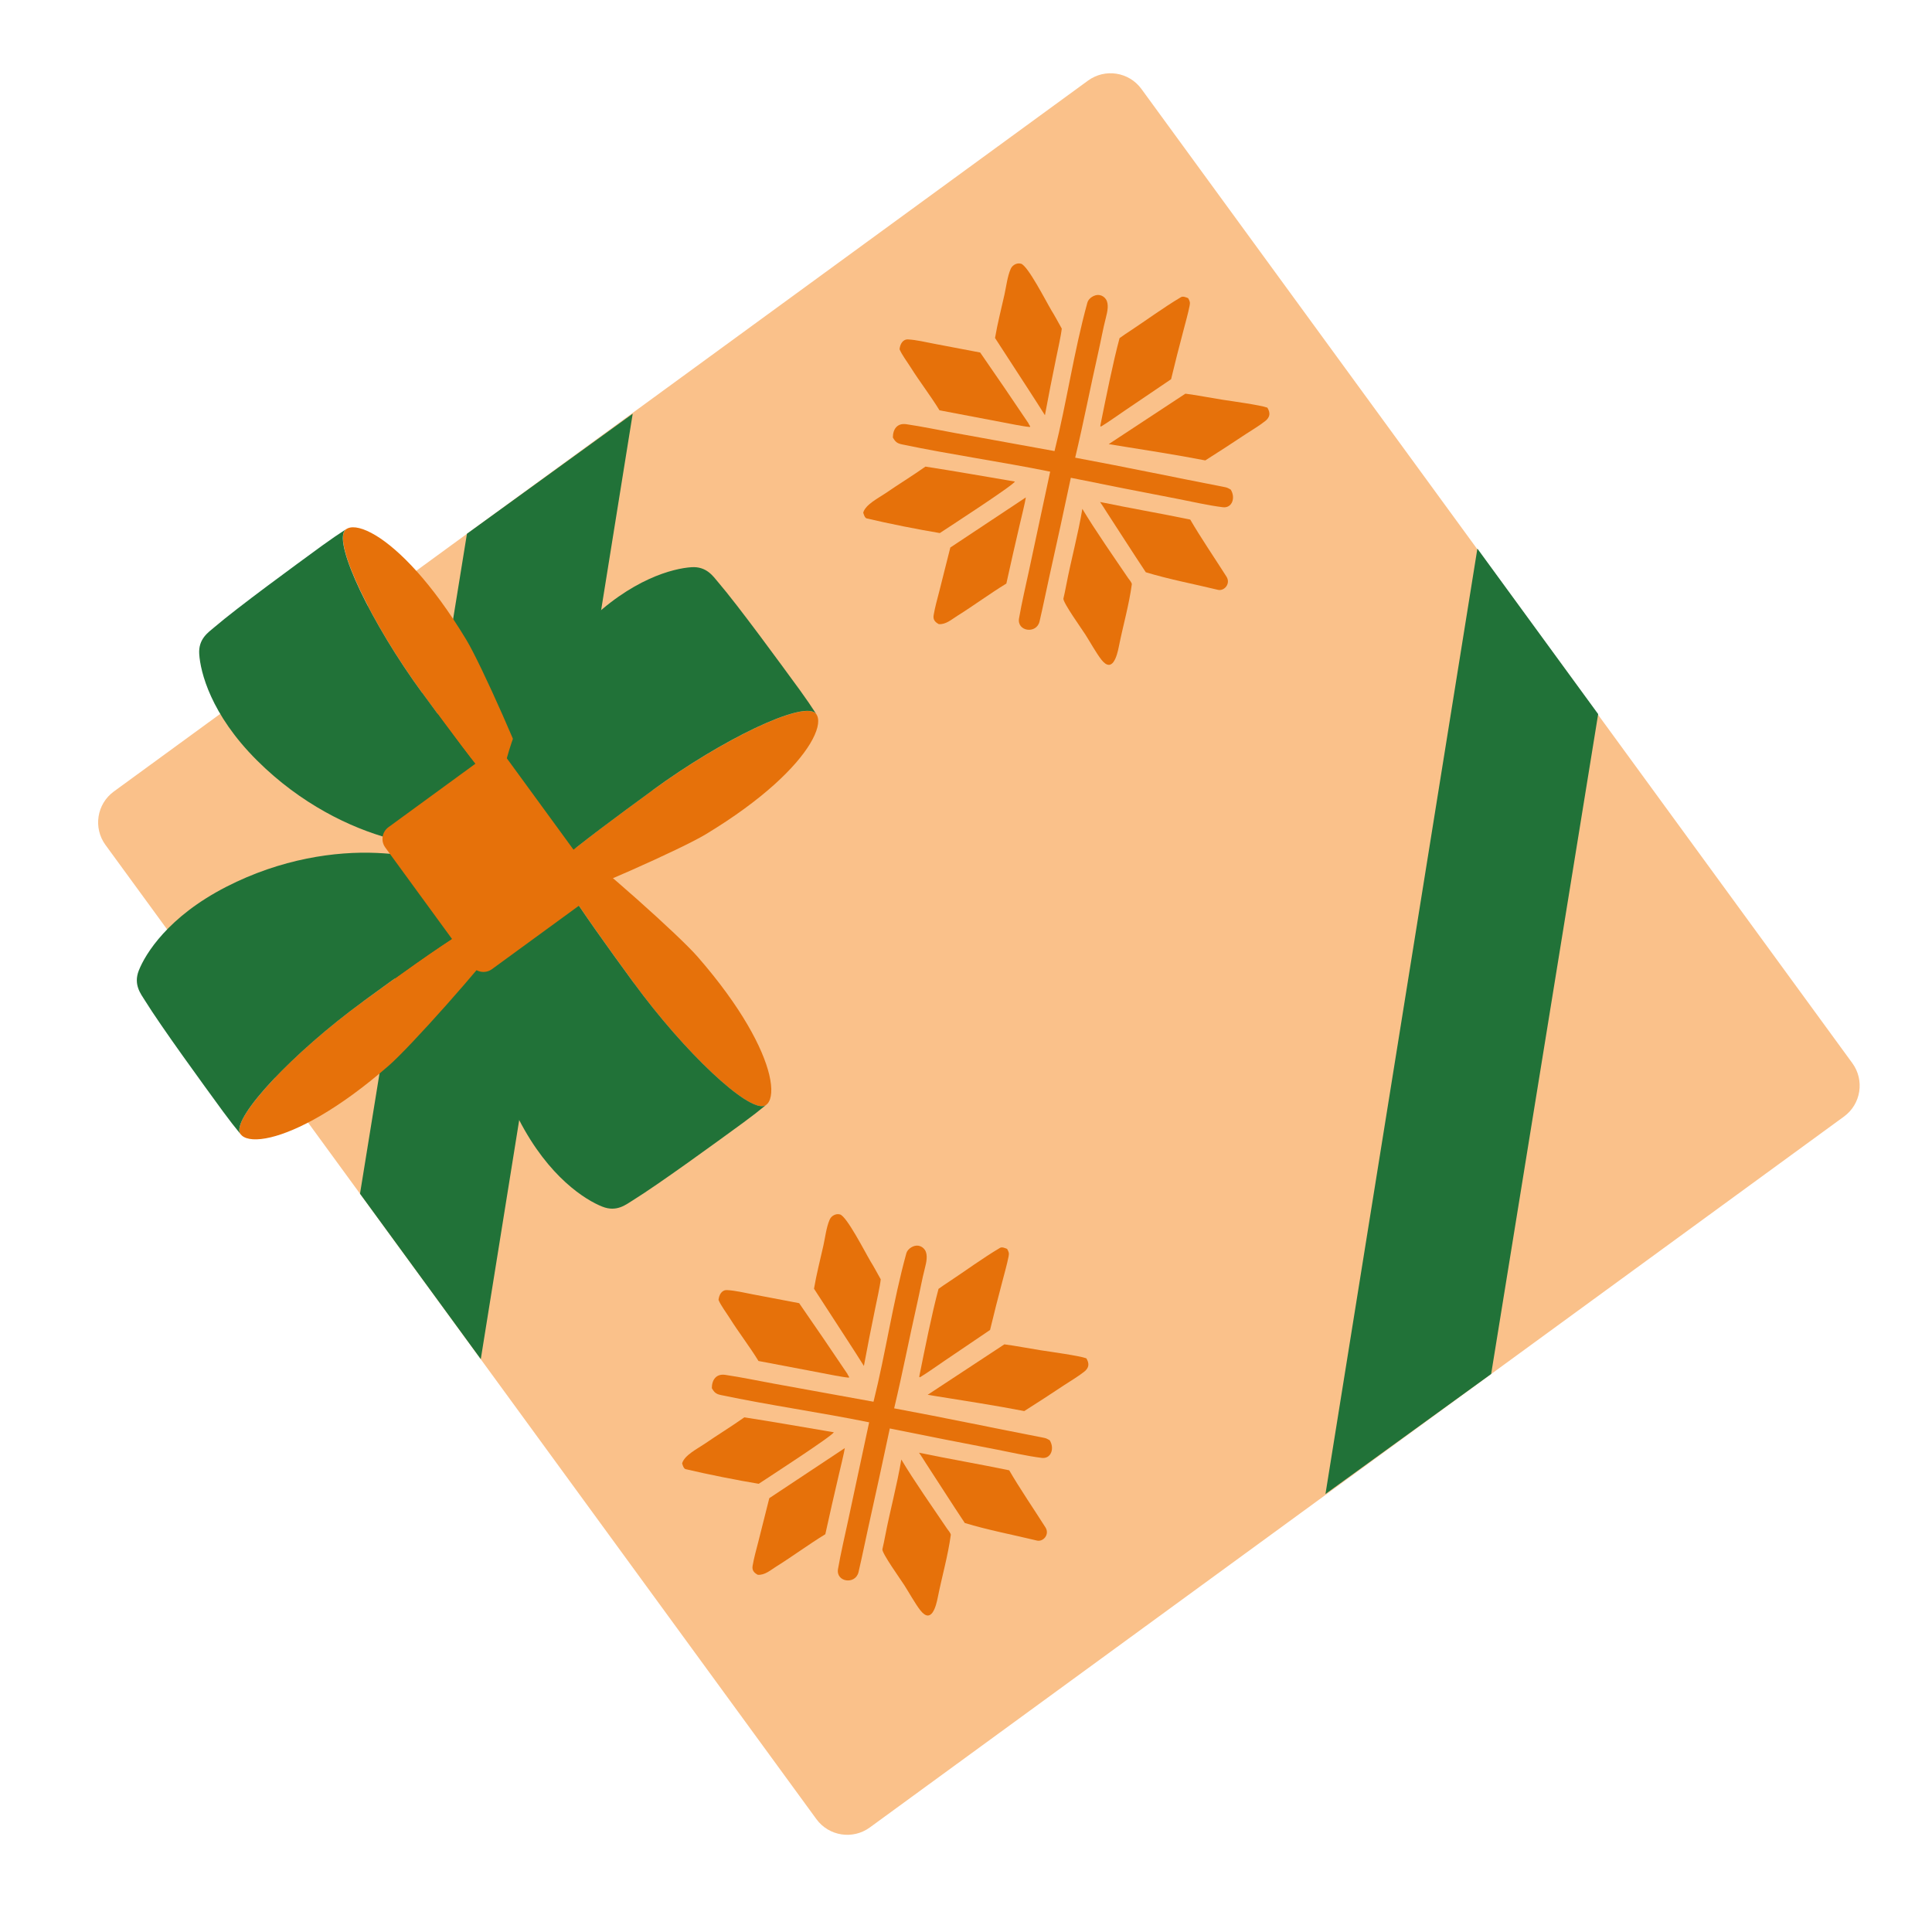 <svg width="150" height="150" viewBox="0 0 150 150" fill="none" xmlns="http://www.w3.org/2000/svg">
<path d="M84.472 6.259L8.837 61.453C7.513 62.419 7.223 64.276 8.189 65.601L63.384 141.236C64.35 142.56 66.207 142.85 67.532 141.884L143.166 86.689C144.491 85.723 144.781 83.866 143.814 82.541L88.62 6.907C87.654 5.582 85.796 5.292 84.472 6.259Z" fill="#FAC18A"/>
<path d="M27.951 92.68L36.254 41.44L49.123 32.121L37.328 105.523L27.951 92.68Z" fill="#217238"/>
<path d="M124.081 55.442L115.773 106.676L102.909 115.995L114.704 42.593L124.081 55.442Z" fill="#217238"/>
<path d="M41.879 62.548C40.688 59.072 37.349 51.568 36.206 49.674C33.513 45.213 30.978 42.667 29.184 41.577C28.21 40.99 27.454 40.821 27.004 41.016C26.962 41.032 26.924 41.059 26.887 41.08C26.877 41.085 26.866 41.096 26.856 41.101C26.829 41.122 26.803 41.143 26.782 41.175C25.908 42.249 28.835 48.377 32.772 53.78C36.82 59.331 41.154 65.131 42.265 64.321C42.392 64.231 42.228 63.559 41.879 62.548Z" fill="#E6710A"/>
<path d="M43.625 64.946C46.573 67.136 52.7 72.608 54.156 74.275C57.58 78.201 59.231 81.392 59.723 83.435C59.987 84.541 59.913 85.314 59.596 85.679C59.564 85.716 59.532 85.742 59.495 85.774C59.485 85.785 59.474 85.79 59.463 85.8C59.437 85.822 59.405 85.832 59.373 85.848C58.082 86.351 53.14 81.699 49.197 76.296C45.149 70.745 40.942 64.85 42.059 64.041C42.186 63.951 42.773 64.311 43.63 64.951L43.625 64.946Z" fill="#E6710A"/>
<path d="M49.197 76.296C53.14 81.694 58.082 86.346 59.373 85.848C59.405 85.838 59.437 85.822 59.463 85.8C58.945 86.229 58.363 86.679 57.722 87.15C55.622 88.684 51.15 91.944 49.092 93.219C48.594 93.526 47.874 94.124 46.769 93.685C45.493 93.183 42.599 91.426 40.276 86.896C38.085 82.62 37.508 78.403 37.645 75.228C37.783 72.052 38.45 71.756 36.841 69.782L35.862 68.56L42.053 64.041C40.942 64.856 45.144 70.751 49.192 76.296H49.197Z" fill="#217238"/>
<path d="M32.767 53.78C28.824 48.383 25.903 42.255 26.776 41.175C26.797 41.149 26.824 41.122 26.85 41.101C26.284 41.466 25.676 41.879 25.035 42.345C22.934 43.879 18.463 47.139 16.621 48.716C16.177 49.097 15.388 49.6 15.468 50.785C15.558 52.156 16.346 55.447 19.955 59.04C23.358 62.432 27.2 64.268 30.264 65.104C33.327 65.941 33.814 65.395 35.206 67.533L36.074 68.835L42.265 64.316C41.154 65.131 36.82 59.326 32.772 53.775L32.767 53.78Z" fill="#217238"/>
<path d="M41.916 70.449C45.393 69.258 52.896 65.919 54.791 64.776C59.252 62.083 61.797 59.548 62.887 57.754C63.475 56.781 63.644 56.024 63.448 55.574C63.432 55.532 63.406 55.495 63.385 55.458C63.379 55.447 63.369 55.436 63.363 55.426C63.342 55.399 63.316 55.373 63.289 55.352C62.215 54.479 56.087 57.405 50.684 61.342C45.133 65.39 39.334 69.724 40.143 70.835C40.233 70.962 40.905 70.798 41.916 70.449Z" fill="#E6710A"/>
<path d="M39.519 72.201C37.328 75.148 31.856 81.276 30.189 82.731C26.263 86.155 23.072 87.806 21.029 88.298C19.924 88.563 19.151 88.489 18.786 88.171C18.749 88.139 18.722 88.108 18.691 88.071C18.68 88.06 18.675 88.049 18.664 88.039C18.643 88.012 18.632 87.981 18.616 87.949C18.114 86.658 22.765 81.715 28.168 77.773C33.719 73.725 39.614 69.518 40.424 70.634C40.514 70.761 40.154 71.349 39.514 72.206L39.519 72.201Z" fill="#E6710A"/>
<path d="M28.168 77.773C22.77 81.715 18.119 86.658 18.616 87.949C18.627 87.981 18.643 88.012 18.664 88.039C18.235 87.52 17.786 86.938 17.315 86.298C15.78 84.197 12.52 79.726 11.245 77.667C10.938 77.17 10.34 76.45 10.779 75.344C11.282 74.069 13.039 71.174 17.569 68.851C21.844 66.66 26.062 66.083 29.237 66.221C32.412 66.359 32.708 67.025 34.682 65.417L35.904 64.438L40.424 70.629C39.609 69.518 33.714 73.719 28.168 77.768V77.773Z" fill="#217238"/>
<path d="M50.684 61.337C56.082 57.394 62.21 54.473 63.289 55.346C63.316 55.368 63.342 55.394 63.364 55.42C62.998 54.854 62.586 54.246 62.12 53.605C60.585 51.505 57.326 47.033 55.749 45.192C55.368 44.747 54.865 43.959 53.68 44.038C52.309 44.128 49.017 44.916 45.424 48.525C42.032 51.928 40.196 55.77 39.36 58.834C38.524 61.898 39.069 62.385 36.931 63.776L35.629 64.644L40.149 70.835C39.334 69.724 45.139 65.39 50.69 61.342L50.684 61.337Z" fill="#217238"/>
<path d="M46.08 68.097L39.367 58.898C39 58.396 38.295 58.285 37.792 58.652L30.158 64.224C29.655 64.591 29.545 65.296 29.912 65.799L36.624 74.997C36.991 75.5 37.697 75.611 38.199 75.243L45.834 69.672C46.337 69.305 46.447 68.6 46.08 68.097Z" fill="#E6710A"/>
<path d="M95.543 37.995C95.955 38.635 95.664 39.471 94.939 39.381C93.786 39.238 92.574 38.953 91.42 38.73C88.658 38.201 85.896 37.656 83.139 37.095C82.599 39.641 82.049 42.181 81.482 44.715C81.223 45.89 80.985 47.075 80.71 48.25C80.472 49.25 78.942 49.028 79.117 48.012C79.334 46.769 79.63 45.514 79.895 44.281L81.535 36.619C77.725 35.846 73.841 35.301 70.031 34.502C69.645 34.423 69.507 34.296 69.322 33.968C69.322 33.306 69.671 32.83 70.37 32.936C71.624 33.121 72.873 33.386 74.121 33.613L81.874 35.021C82.821 31.232 83.382 27.268 84.425 23.49C84.525 23.136 84.996 22.845 85.361 22.908C85.568 22.94 85.748 23.061 85.864 23.236C86.118 23.622 85.97 24.231 85.864 24.649C85.631 25.549 85.472 26.469 85.266 27.374C84.652 30.084 84.123 32.83 83.477 35.534C87.362 36.254 91.246 37.074 95.124 37.825C95.267 37.852 95.415 37.926 95.543 38.005V37.995Z" fill="#E6710A"/>
<path d="M98.395 31.645C98.644 32.052 98.617 32.386 98.236 32.687C97.76 33.063 97.215 33.38 96.707 33.714C95.675 34.402 94.632 35.079 93.579 35.746C91.304 35.307 88.843 34.926 86.557 34.56L86.081 34.481L92.034 30.565C92.807 30.66 94.072 30.904 94.86 31.026C95.574 31.137 97.897 31.454 98.395 31.65V31.645Z" fill="#E6710A"/>
<path d="M87.615 44.916C87.684 45.006 87.885 45.255 87.875 45.361C87.653 46.996 87.187 48.594 86.864 50.214C86.732 50.88 86.377 52.32 85.509 51.214C85.123 50.721 84.605 49.795 84.271 49.272C83.98 48.816 82.53 46.795 82.562 46.477C82.641 46.155 82.71 45.8 82.774 45.472C83.155 43.482 83.7 41.503 84.033 39.508C85.012 41.149 86.525 43.313 87.615 44.922V44.916Z" fill="#E6710A"/>
<path d="M79.853 32.888L79.98 33.095L79.964 33.153C79.472 33.116 78.291 32.872 77.757 32.772L72.942 31.856C72.275 30.761 71.407 29.639 70.719 28.544C70.465 28.136 70.015 27.544 69.841 27.115C69.878 26.75 70.073 26.326 70.513 26.353C71.158 26.39 71.846 26.559 72.486 26.681L76.101 27.369C77.371 29.195 78.62 31.036 79.863 32.883L79.853 32.888Z" fill="#E6710A"/>
<path d="M78.799 37.381C78.736 37.64 73.608 40.964 72.968 41.387C71.354 41.122 68.93 40.641 67.29 40.249C67.142 40.212 67.068 39.953 67.02 39.805C67.189 39.17 68.227 38.656 68.766 38.286C69.782 37.587 70.841 36.942 71.851 36.227C74.148 36.582 76.503 37 78.794 37.386L78.799 37.381Z" fill="#E6710A"/>
<path d="M81.615 24.072C81.879 24.485 82.186 25.072 82.435 25.512C82.382 26.035 82.117 27.221 82.006 27.766C81.699 29.253 81.403 30.745 81.128 32.237C80.302 30.92 79.419 29.586 78.577 28.279C78.138 27.596 77.699 26.919 77.254 26.242C77.445 25.115 77.736 23.993 77.984 22.881C78.122 22.257 78.212 21.479 78.461 20.897C78.524 20.754 78.604 20.659 78.731 20.569C78.889 20.463 79.085 20.421 79.27 20.474C79.8 20.617 81.223 23.416 81.615 24.067V24.072Z" fill="#E6710A"/>
<path d="M95.225 44.773C95.569 45.319 95.05 45.911 94.564 45.795C92.759 45.356 90.716 44.969 88.96 44.43C87.933 42.884 86.928 41.302 85.912 39.746C85.763 39.498 85.573 39.217 85.409 38.974C87.727 39.455 90.087 39.858 92.41 40.339C93.198 41.704 94.362 43.413 95.225 44.773Z" fill="#E6710A"/>
<path d="M79.646 38.619C79.63 38.826 79.244 40.429 79.18 40.694C78.821 42.228 78.471 43.768 78.133 45.308C76.847 46.091 75.603 47.017 74.323 47.816C73.878 48.097 73.434 48.499 72.889 48.457C72.603 48.308 72.428 48.107 72.486 47.769C72.592 47.139 72.772 46.509 72.931 45.89L73.783 42.509L79.646 38.619Z" fill="#E6710A"/>
<path d="M92.24 23.141C92.373 23.368 92.415 23.474 92.362 23.733C92.235 24.374 92.05 25.009 91.886 25.644C91.547 26.909 91.23 28.173 90.923 29.443L87.367 31.851C86.817 32.221 86.033 32.788 85.483 33.116L85.425 33.089L85.446 32.957C85.843 30.994 86.409 28.152 86.922 26.252C87.176 26.067 87.451 25.882 87.711 25.713C89.034 24.84 90.325 23.882 91.69 23.072C91.854 22.977 92.076 23.083 92.24 23.146V23.141Z" fill="#E6710A"/>
<path d="M81.488 111.804C81.9 112.444 81.609 113.281 80.884 113.191C79.731 113.048 78.519 112.762 77.365 112.54C74.603 112.011 71.841 111.465 69.084 110.905C68.544 113.45 67.994 115.99 67.427 118.525C67.168 119.699 66.93 120.885 66.655 122.06C66.417 123.06 64.887 122.837 65.062 121.821C65.279 120.578 65.575 119.324 65.84 118.091L67.48 110.428C63.67 109.656 59.786 109.111 55.976 108.312C55.59 108.232 55.452 108.105 55.267 107.777C55.267 107.116 55.616 106.639 56.315 106.745C57.569 106.93 58.818 107.195 60.067 107.423L67.819 108.83C68.766 105.041 69.327 101.078 70.37 97.299C70.47 96.945 70.941 96.654 71.306 96.717C71.513 96.749 71.693 96.871 71.809 97.045C72.063 97.432 71.915 98.04 71.809 98.458C71.576 99.358 71.418 100.279 71.211 101.184C70.597 103.893 70.068 106.639 69.422 109.343C73.307 110.063 77.191 110.883 81.07 111.635C81.213 111.661 81.361 111.735 81.488 111.815V111.804Z" fill="#E6710A"/>
<path d="M84.34 105.454C84.589 105.861 84.562 106.195 84.181 106.497C83.705 106.872 83.16 107.19 82.652 107.523C81.62 108.211 80.578 108.888 79.524 109.555C77.249 109.116 74.788 108.735 72.502 108.37L72.026 108.29L77.979 104.375C78.752 104.47 80.016 104.713 80.805 104.835C81.519 104.946 83.843 105.264 84.34 105.459V105.454Z" fill="#E6710A"/>
<path d="M73.561 118.726C73.629 118.816 73.831 119.064 73.82 119.17C73.598 120.805 73.132 122.404 72.809 124.023C72.677 124.69 72.322 126.129 71.454 125.023C71.068 124.531 70.55 123.605 70.216 123.081C69.925 122.626 68.475 120.604 68.507 120.287C68.586 119.964 68.655 119.609 68.719 119.281C69.1 117.292 69.645 115.313 69.978 113.318C70.957 114.958 72.471 117.122 73.561 118.731V118.726Z" fill="#E6710A"/>
<path d="M65.798 106.698L65.925 106.904L65.909 106.962C65.417 106.925 64.237 106.682 63.702 106.581L58.887 105.666C58.22 104.57 57.352 103.448 56.664 102.353C56.41 101.946 55.96 101.353 55.786 100.924C55.823 100.559 56.019 100.136 56.458 100.162C57.103 100.199 57.791 100.369 58.431 100.49L62.046 101.178C63.316 103.004 64.565 104.845 65.808 106.692L65.798 106.698Z" fill="#E6710A"/>
<path d="M64.739 111.196C64.676 111.455 59.548 114.778 58.908 115.201C57.294 114.937 54.87 114.455 53.23 114.064C53.081 114.027 53.008 113.767 52.96 113.619C53.129 112.984 54.166 112.471 54.706 112.1C55.722 111.402 56.781 110.756 57.791 110.042C60.088 110.397 62.443 110.815 64.734 111.201L64.739 111.196Z" fill="#E6710A"/>
<path d="M67.56 97.887C67.824 98.3 68.131 98.887 68.38 99.326C68.327 99.85 68.062 101.035 67.951 101.58C67.644 103.067 67.348 104.56 67.073 106.052C66.248 104.734 65.364 103.401 64.522 102.094C64.083 101.411 63.644 100.734 63.199 100.056C63.39 98.929 63.681 97.808 63.93 96.696C64.067 96.072 64.157 95.294 64.406 94.712C64.469 94.569 64.549 94.474 64.676 94.384C64.835 94.278 65.03 94.236 65.216 94.288C65.745 94.431 67.168 97.231 67.56 97.882V97.887Z" fill="#E6710A"/>
<path d="M81.17 118.588C81.514 119.133 80.996 119.726 80.509 119.609C78.704 119.17 76.662 118.784 74.905 118.244C73.878 116.699 72.873 115.117 71.857 113.561C71.709 113.312 71.518 113.032 71.354 112.788C73.672 113.27 76.032 113.672 78.355 114.154C79.143 115.519 80.308 117.228 81.17 118.588Z" fill="#E6710A"/>
<path d="M65.591 112.429C65.575 112.635 65.189 114.238 65.126 114.503C64.766 116.038 64.416 117.577 64.078 119.117C62.792 119.901 61.548 120.827 60.268 121.626C59.823 121.906 59.379 122.308 58.834 122.266C58.548 122.118 58.373 121.917 58.431 121.578C58.537 120.948 58.717 120.319 58.876 119.699L59.728 116.318L65.591 112.429Z" fill="#E6710A"/>
<path d="M78.186 96.956C78.318 97.183 78.36 97.289 78.307 97.548C78.18 98.188 77.995 98.823 77.831 99.459C77.492 100.723 77.175 101.988 76.868 103.258L73.312 105.666C72.762 106.036 71.978 106.602 71.428 106.93L71.37 106.904L71.391 106.772C71.788 104.808 72.354 101.967 72.867 100.067C73.121 99.882 73.397 99.697 73.656 99.527C74.979 98.654 76.27 97.696 77.635 96.887C77.799 96.791 78.022 96.897 78.186 96.961V96.956Z" fill="#E6710A"/>
</svg>

